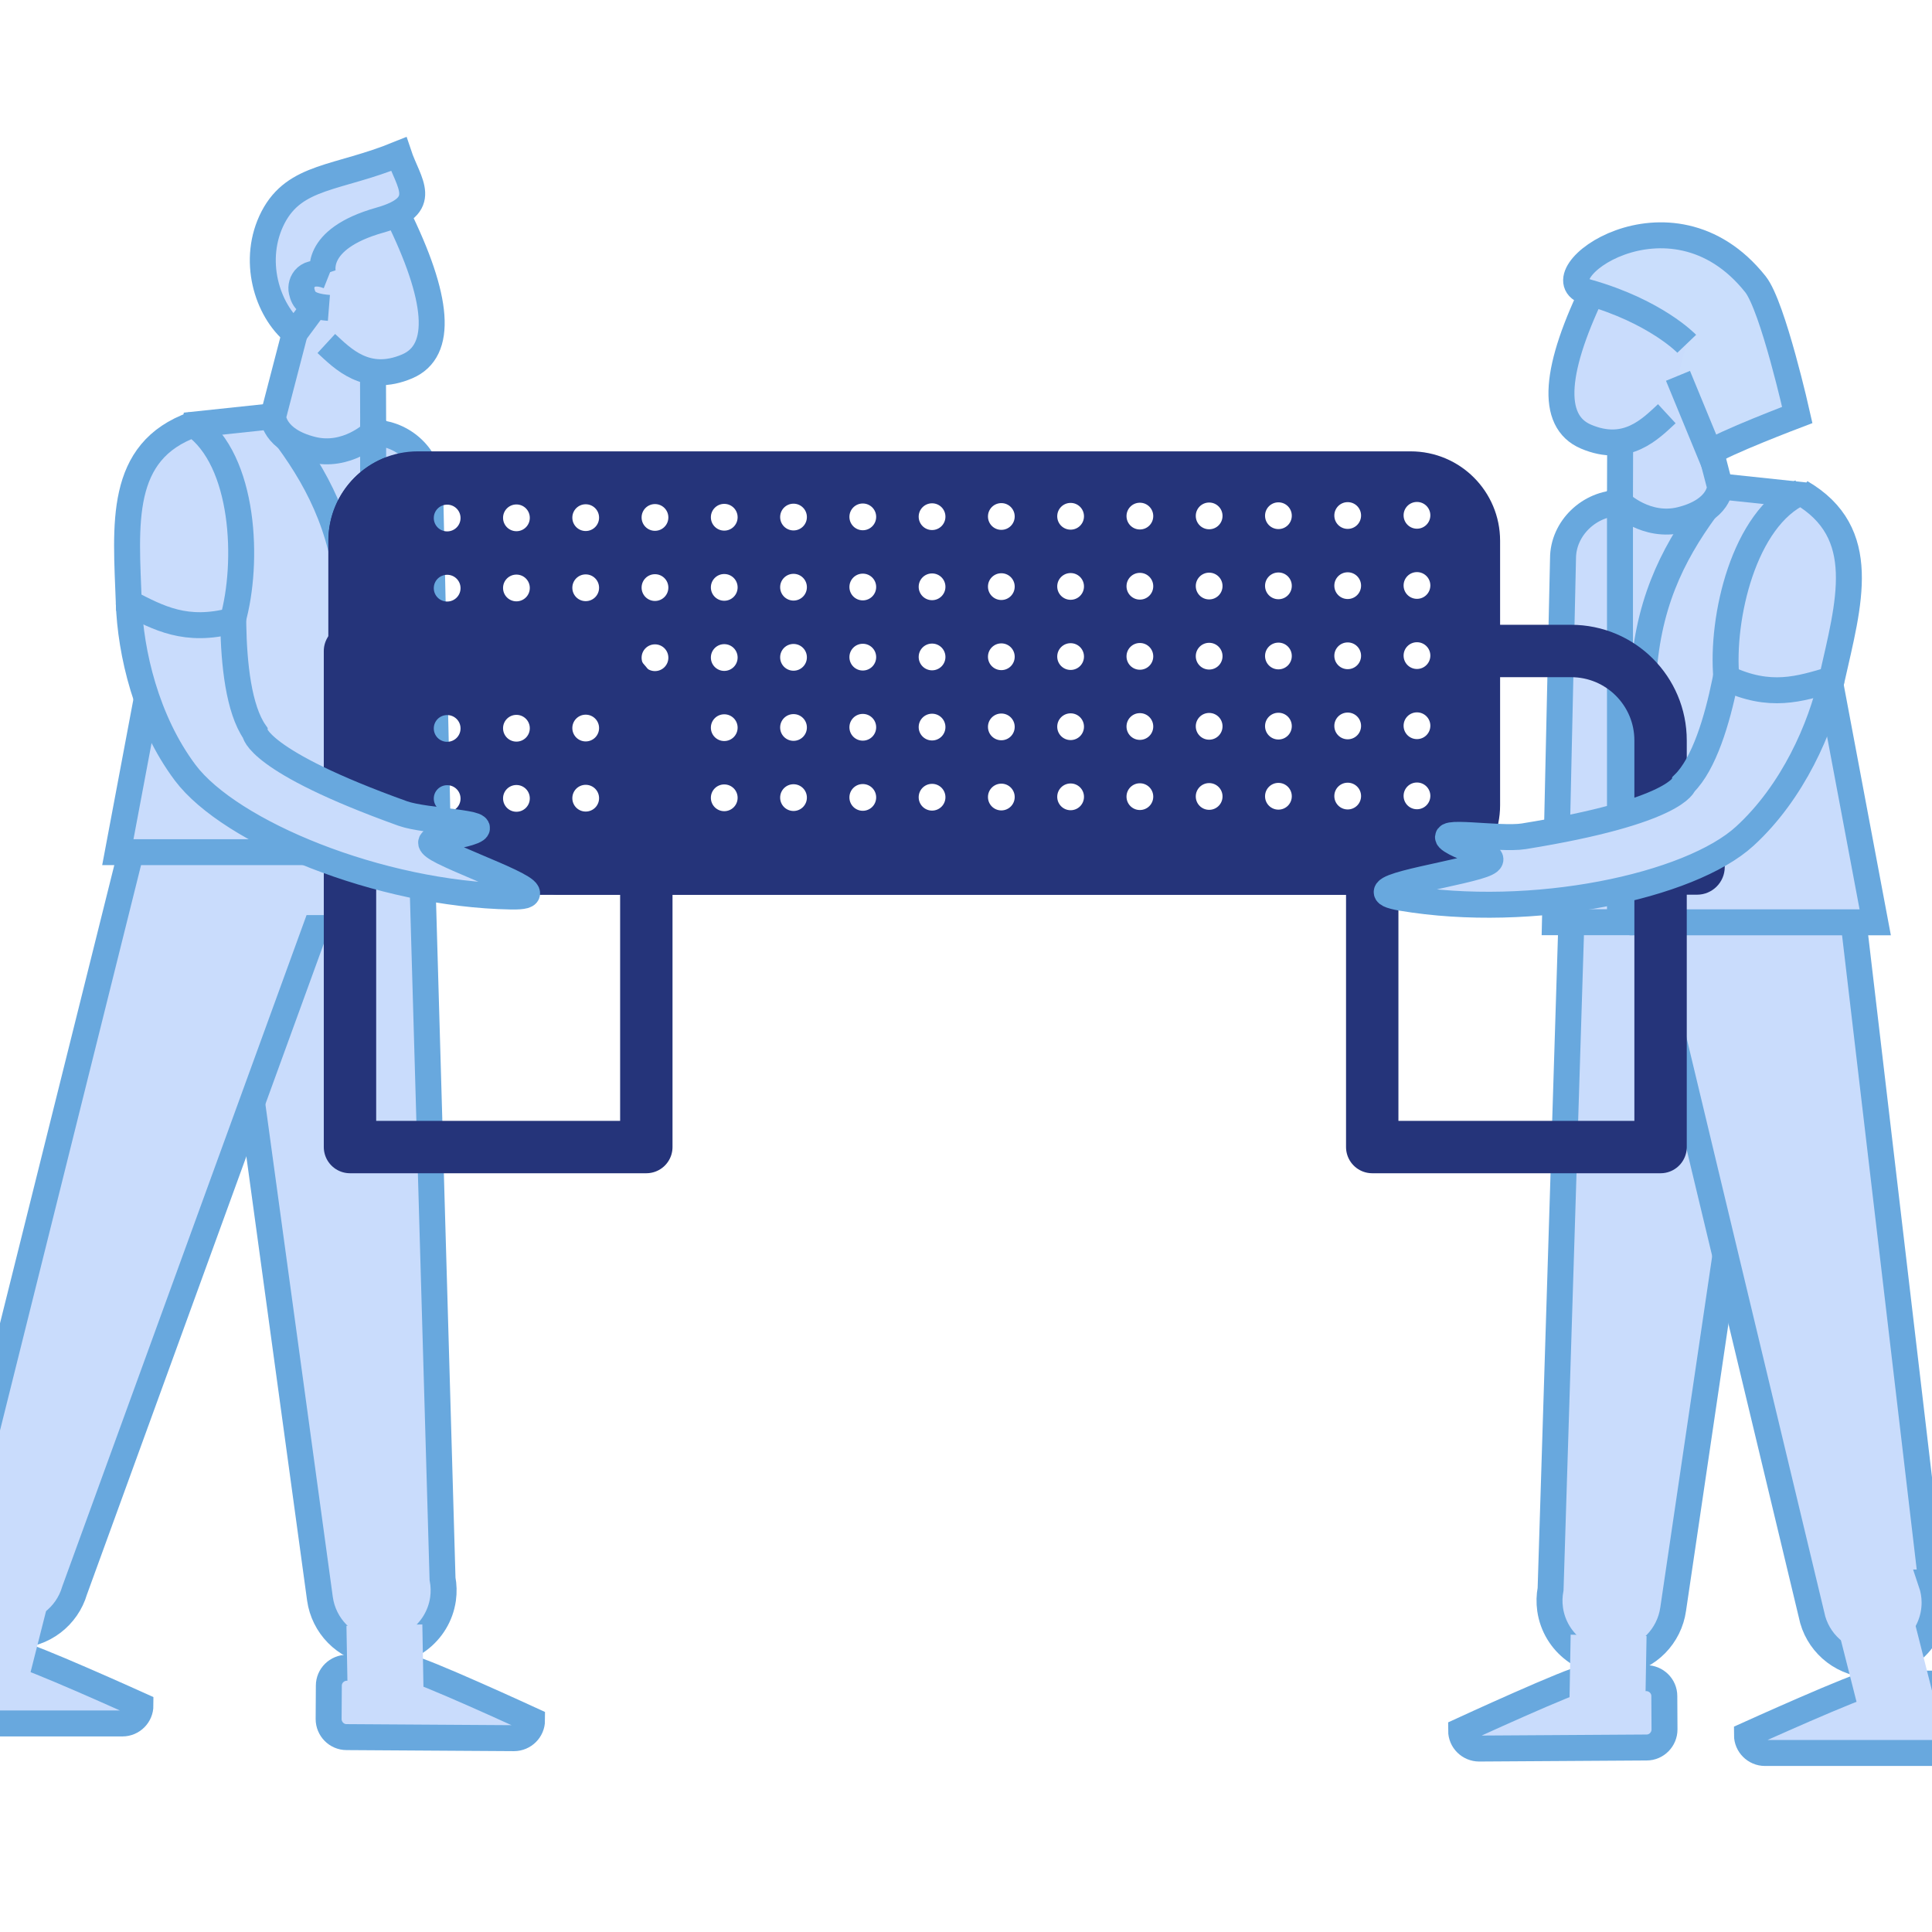 <svg width="163" height="163" viewBox="0 0 163 163" fill="none" xmlns="http://www.w3.org/2000/svg">
<rect x="0" y="0" width="163" height="163" fill="#808080" stroke="none"/>
<g clip-path="url(#clip0_1_2)">
<rect width="163" height="163" fill="white"/>
<path d="M24.869 28.095C22.515 26.188 21.184 21.902 23.034 18.331C24.893 14.767 28.456 15.108 33.627 12.998C34.447 15.465 36.379 17.348 32.036 18.574C31.841 18.631 33.514 18.055 33.514 18.055C37.02 25.149 37.426 29.605 34.35 30.912C33.254 31.375 32.304 31.48 31.468 31.358L31.484 36.513C31.484 36.513 29.26 38.664 26.33 37.925C23.042 37.097 23.042 35.141 23.042 35.141L24.877 28.087L24.869 28.095Z" fill="#C9DCFC"/>
<path d="M17.612 63.795C18.326 58.876 22.888 55.467 27.799 56.181C32.718 56.895 36.127 61.457 35.413 66.368L37.336 133.197C37.442 133.749 37.458 134.325 37.377 134.909C36.963 137.775 34.3 139.763 31.435 139.349C29.073 139.009 27.312 137.142 26.995 134.893L17.628 66.417C17.498 65.564 17.49 64.68 17.628 63.787L17.612 63.795Z" fill="#C9DCFC" stroke="#68A8DE" stroke-width="2.19" stroke-miterlimit="10"/>
<path d="M43.368 146.647L29.236 146.557C28.4 146.557 27.726 145.867 27.726 145.031L27.743 142.215C27.743 141.379 28.433 140.705 29.269 140.705L34.496 140.737C35.332 140.737 44.886 145.137 44.886 145.137C44.886 145.973 44.196 146.647 43.36 146.647H43.368Z" fill="#C9DCFC" stroke="#68A8DE" stroke-width="2.19" stroke-miterlimit="10"/>
<path d="M35.632 137.05L29.229 137.164L29.343 143.575L35.746 143.461L35.632 137.05Z" fill="#C9DCFC"/>
<path d="M-3.704 131.013L12.425 66.36C12.425 61.392 16.451 57.366 21.419 57.366C26.387 57.366 30.413 61.392 30.413 66.36C30.413 67.261 30.275 68.137 30.031 68.957L6.297 134.179C5.664 136.362 3.65 137.953 1.264 137.953C-1.634 137.953 -3.98 135.607 -3.98 132.71C-3.98 132.117 -3.874 131.549 -3.696 131.021L-3.704 131.013Z" fill="#C9DCFC" stroke="#68A8DE" stroke-width="2.19" stroke-miterlimit="10"/>
<path d="M10.331 145.405H-3.793C-4.629 145.405 -5.311 144.723 -5.311 143.887V141.07C-5.311 140.234 -4.629 139.552 -3.793 139.552H1.434C2.271 139.552 11.849 143.887 11.849 143.887C11.849 144.723 11.167 145.405 10.331 145.405Z" fill="#C9DCFC" stroke="#68A8DE" stroke-width="2.19" stroke-miterlimit="10"/>
<path d="M4.41 133.858L-1.798 132.283L-4.001 140.97L2.207 142.544L4.41 133.858Z" fill="#C9DCFC"/>
<path d="M23.042 77.204H32.036V66.563H23.042V77.204Z" fill="#C9DCFC"/>
<path d="M23.911 66.335H31.492L31.492 36.57H23.911L23.911 66.335Z" fill="#C9DCFC" stroke="#68A8DE" stroke-width="2.19" stroke-miterlimit="10"/>
<path d="M14.504 47.633L16.452 35.815L22.734 35.149L24.268 37.041C27.118 40.953 29.244 45.239 29.537 51.668L29.577 71.896H9.942L14.504 47.642V47.633Z" fill="#C9DCFC" stroke="#68A8DE" stroke-width="2.19" stroke-miterlimit="10"/>
<path d="M31.468 31.172L31.485 36.513C31.485 36.513 29.261 38.664 26.33 37.925C23.043 37.097 23.043 35.141 23.043 35.141L24.877 28.087" fill="#C9DCFC"/>
<path d="M31.468 31.172L31.485 36.513C31.485 36.513 29.261 38.664 26.33 37.925C23.043 37.097 23.043 35.141 23.043 35.141L24.877 28.087" stroke="#68A8DE" stroke-width="2.19" stroke-miterlimit="10"/>
<path d="M31.484 36.513C34.049 36.513 36.29 38.64 36.29 41.197L36.971 71.879H31.484V36.513V36.513Z" fill="#C9DCFC" stroke="#68A8DE" stroke-width="2.19" stroke-miterlimit="10"/>
<path d="M33.514 18.055C37.02 25.149 37.426 29.605 34.35 30.912C30.916 32.373 28.895 30.238 27.531 28.98" fill="#C9DCFC"/>
<path d="M33.514 18.055C37.02 25.149 37.426 29.605 34.35 30.912C30.916 32.373 28.895 30.238 27.531 28.98" stroke="#68A8DE" stroke-width="2.19" stroke-miterlimit="10"/>
<path d="M27.717 23.298C25.875 22.568 25.282 23.834 25.453 24.573C25.623 25.311 25.915 25.831 27.75 25.977" fill="#C9DCFC"/>
<path d="M27.717 23.298C25.875 22.568 25.282 23.834 25.453 24.573C25.623 25.311 25.915 25.831 27.75 25.977" stroke="#68A8DE" stroke-width="2.19" stroke-miterlimit="10"/>
<path d="M26.589 25.782L24.877 28.095C22.523 26.188 21.191 21.902 23.042 18.331C24.901 14.767 28.464 15.108 33.635 12.998C34.455 15.465 36.387 17.348 32.044 18.574C26.289 20.197 27.271 23.152 27.271 23.152" stroke="#68A8DE" stroke-width="2.19" stroke-miterlimit="10"/>
<path d="M143.29 34.021C145.644 32.114 146.975 27.828 145.124 24.256C143.266 20.693 131.788 23.274 136.131 24.5C136.325 24.556 134.653 23.98 134.653 23.98C131.147 31.075 130.741 35.531 133.817 36.838C134.913 37.3 135.863 37.406 136.699 37.284L136.683 42.438C136.683 42.438 138.907 44.59 141.837 43.851C145.124 43.023 145.124 41.067 145.124 41.067L143.29 34.013V34.021Z" fill="#C9DCFC"/>
<path d="M150.546 69.712C149.832 64.793 145.27 61.384 140.359 62.098C135.44 62.813 132.031 67.374 132.745 72.285L130.821 134.065C130.716 134.617 130.699 135.194 130.781 135.778C131.194 138.643 133.857 140.632 136.722 140.218C139.084 139.877 140.846 138.01 141.162 135.762L150.53 72.342C150.659 71.49 150.668 70.605 150.53 69.712H150.546Z" fill="#C9DCFC" stroke="#68A8DE" stroke-width="2.19" stroke-miterlimit="10"/>
<path d="M124.791 147.523L138.922 147.434C139.759 147.434 140.432 146.744 140.432 145.908L140.416 143.091C140.416 142.255 139.726 141.582 138.89 141.582L133.663 141.614C132.826 141.614 123.273 146.014 123.273 146.014C123.273 146.85 123.963 147.523 124.799 147.523H124.791Z" fill="#C9DCFC" stroke="#68A8DE" stroke-width="2.19" stroke-miterlimit="10"/>
<path d="M132.4 144.328L138.803 144.442L138.918 138.03L132.514 137.916L132.4 144.328Z" fill="#C9DCFC"/>
<path d="M162.942 133.513L155.734 72.277C155.734 67.31 151.707 63.283 146.74 63.283C141.772 63.283 137.746 67.31 137.746 72.277C137.746 73.178 137.884 74.055 138.127 74.875L152.941 136.671C153.574 138.854 155.587 140.445 157.974 140.445C160.872 140.445 163.218 138.099 163.218 135.202C163.218 134.609 163.112 134.041 162.933 133.513H162.942Z" fill="#C9DCFC" stroke="#68A8DE" stroke-width="2.19" stroke-miterlimit="10"/>
<path d="M148.898 147.897H163.03C163.866 147.897 164.548 147.215 164.548 146.379V143.562C164.548 142.726 163.866 142.044 163.03 142.044H157.803C156.967 142.044 147.388 146.379 147.388 146.379C147.388 147.215 148.07 147.897 148.906 147.897H148.898Z" fill="#C9DCFC" stroke="#68A8DE" stroke-width="2.19" stroke-miterlimit="10"/>
<path d="M157.007 145.054L163.215 143.479L161.012 134.793L154.804 136.367L157.007 145.054Z" fill="#C9DCFC"/>
<path d="M145.116 72.48H136.122V83.122H145.116V72.48Z" fill="#C9DCFC"/>
<path d="M144.256 42.487H136.674V72.253H144.256V42.487Z" fill="#C9DCFC" stroke="#68A8DE" stroke-width="2.19" stroke-miterlimit="10"/>
<path d="M153.655 53.551L151.707 41.732L145.424 41.067L143.89 42.958C141.041 46.87 138.914 51.156 138.622 57.585L138.582 77.813H158.209L153.647 53.559L153.655 53.551Z" fill="#C9DCFC" stroke="#68A8DE" stroke-width="2.19" stroke-miterlimit="10"/>
<path d="M136.69 37.097L136.674 42.438C136.674 42.438 138.898 44.59 141.828 43.851C145.116 43.023 145.116 41.067 145.116 41.067L143.281 34.013" fill="#C9DCFC"/>
<path d="M136.69 37.097L136.674 42.438C136.674 42.438 138.898 44.59 141.828 43.851C145.116 43.023 145.116 41.067 145.116 41.067L143.281 34.013" stroke="#68A8DE" stroke-width="2.19" stroke-miterlimit="10"/>
<path d="M136.674 42.438C134.109 42.438 131.869 44.565 131.869 47.122L131.187 77.805H136.674V42.438Z" fill="#C9DCFC" stroke="#68A8DE" stroke-width="2.19" stroke-miterlimit="10"/>
<path d="M134.645 23.98C131.138 31.075 130.732 35.531 133.809 36.838C137.242 38.299 139.263 36.164 140.627 34.906" fill="#C9DCFC"/>
<path d="M134.645 23.98C131.138 31.075 130.732 35.531 133.809 36.838C137.242 38.299 139.263 36.164 140.627 34.906" stroke="#68A8DE" stroke-width="2.19" stroke-miterlimit="10"/>
<path d="M141.569 31.708L144.255 38.226C145.213 37.446 151.634 35.011 151.634 35.011C151.634 35.011 149.58 25.839 148.103 23.98C140.903 14.921 129.596 23.42 133.939 24.646C139.694 26.269 142.307 29.005 142.307 29.005" fill="#CADEFC"/>
<path d="M141.569 31.708L144.255 38.226C145.213 37.446 151.634 35.011 151.634 35.011C151.634 35.011 149.58 25.839 148.103 23.98C140.903 14.921 129.596 23.42 133.939 24.646C139.694 26.269 142.307 29.005 142.307 29.005" stroke="#68A8DE" stroke-width="2.19" stroke-miterlimit="10"/>
<path d="M119.012 38.08H35.251C31.078 38.08 27.701 41.456 27.701 45.629V67.934C27.701 72.107 31.078 75.484 35.251 75.484H119.012C123.184 75.484 126.561 72.107 126.561 67.934V45.629C126.561 41.456 123.184 38.08 119.012 38.08ZM37.726 68.503C37.101 68.503 36.598 67.999 36.598 67.374C36.598 66.749 37.101 66.246 37.726 66.246C38.351 66.246 38.855 66.749 38.855 67.374C38.855 67.999 38.351 68.503 37.726 68.503ZM37.726 62.585C37.101 62.585 36.598 62.082 36.598 61.457C36.598 60.832 37.101 60.329 37.726 60.329C38.351 60.329 38.855 60.832 38.855 61.457C38.855 62.082 38.351 62.585 37.726 62.585ZM37.726 56.668C37.101 56.668 36.598 56.165 36.598 55.54C36.598 54.915 37.101 54.411 37.726 54.411C38.351 54.411 38.855 54.915 38.855 55.54C38.855 56.165 38.351 56.668 37.726 56.668ZM37.726 50.751C37.101 50.751 36.598 50.247 36.598 49.622C36.598 48.997 37.101 48.494 37.726 48.494C38.351 48.494 38.855 48.997 38.855 49.622C38.855 50.247 38.351 50.751 37.726 50.751ZM37.726 44.833C37.101 44.833 36.598 44.33 36.598 43.705C36.598 43.08 37.101 42.577 37.726 42.577C38.351 42.577 38.855 43.08 38.855 43.705C38.855 44.33 38.351 44.833 37.726 44.833ZM43.571 68.487C42.946 68.487 42.442 67.983 42.442 67.358C42.442 66.733 42.946 66.23 43.571 66.23C44.196 66.23 44.699 66.733 44.699 67.358C44.699 67.983 44.196 68.487 43.571 68.487ZM43.571 62.569C42.946 62.569 42.442 62.066 42.442 61.441C42.442 60.816 42.946 60.312 43.571 60.312C44.196 60.312 44.699 60.816 44.699 61.441C44.699 62.066 44.196 62.569 43.571 62.569ZM43.571 56.652C42.946 56.652 42.442 56.148 42.442 55.523C42.442 54.898 42.946 54.395 43.571 54.395C44.196 54.395 44.699 54.898 44.699 55.523C44.699 56.148 44.196 56.652 43.571 56.652ZM43.571 50.734C42.946 50.734 42.442 50.231 42.442 49.606C42.442 48.981 42.946 48.478 43.571 48.478C44.196 48.478 44.699 48.981 44.699 49.606C44.699 50.231 44.196 50.734 43.571 50.734ZM43.571 44.817C42.946 44.817 42.442 44.313 42.442 43.688C42.442 43.063 42.946 42.56 43.571 42.56C44.196 42.56 44.699 43.063 44.699 43.688C44.699 44.313 44.196 44.817 43.571 44.817ZM49.415 68.47C48.79 68.47 48.287 67.967 48.287 67.342C48.287 66.717 48.79 66.214 49.415 66.214C50.04 66.214 50.543 66.717 50.543 67.342C50.543 67.967 50.04 68.47 49.415 68.47ZM49.415 62.553C48.79 62.553 48.287 62.05 48.287 61.425C48.287 60.8 48.79 60.296 49.415 60.296C50.04 60.296 50.543 60.8 50.543 61.425C50.543 62.05 50.04 62.553 49.415 62.553ZM49.415 56.635C48.79 56.635 48.287 56.132 48.287 55.507C48.287 54.882 48.79 54.379 49.415 54.379C50.04 54.379 50.543 54.882 50.543 55.507C50.543 56.132 50.04 56.635 49.415 56.635ZM49.415 50.718C48.79 50.718 48.287 50.215 48.287 49.59C48.287 48.965 48.79 48.461 49.415 48.461C50.04 48.461 50.543 48.965 50.543 49.59C50.543 50.215 50.04 50.718 49.415 50.718ZM49.415 44.801C48.79 44.801 48.287 44.297 48.287 43.672C48.287 43.047 48.79 42.544 49.415 42.544C50.04 42.544 50.543 43.047 50.543 43.672C50.543 44.297 50.04 44.801 49.415 44.801ZM55.259 68.454C54.634 68.454 54.131 67.951 54.131 67.326C54.131 66.701 54.634 66.197 55.259 66.197C55.884 66.197 56.388 66.701 56.388 67.326C56.388 67.951 55.884 68.454 55.259 68.454ZM55.259 62.537C54.634 62.537 54.131 62.033 54.131 61.408C54.131 60.783 54.634 60.28 55.259 60.28C55.884 60.28 56.388 60.783 56.388 61.408C56.388 62.033 55.884 62.537 55.259 62.537ZM55.259 56.619C54.634 56.619 54.131 56.116 54.131 55.491C54.131 54.866 54.634 54.363 55.259 54.363C55.884 54.363 56.388 54.866 56.388 55.491C56.388 56.116 55.884 56.619 55.259 56.619ZM55.259 50.702C54.634 50.702 54.131 50.199 54.131 49.574C54.131 48.948 54.634 48.445 55.259 48.445C55.884 48.445 56.388 48.948 56.388 49.574C56.388 50.199 55.884 50.702 55.259 50.702ZM55.259 44.784C54.634 44.784 54.131 44.281 54.131 43.656C54.131 43.031 54.634 42.528 55.259 42.528C55.884 42.528 56.388 43.031 56.388 43.656C56.388 44.281 55.884 44.784 55.259 44.784ZM61.104 68.438C60.479 68.438 59.975 67.934 59.975 67.309C59.975 66.684 60.479 66.181 61.104 66.181C61.729 66.181 62.232 66.684 62.232 67.309C62.232 67.934 61.729 68.438 61.104 68.438ZM61.104 62.52C60.479 62.52 59.975 62.017 59.975 61.392C59.975 60.767 60.479 60.264 61.104 60.264C61.729 60.264 62.232 60.767 62.232 61.392C62.232 62.017 61.729 62.52 61.104 62.52ZM61.104 56.603C60.479 56.603 59.975 56.1 59.975 55.475C59.975 54.85 60.479 54.346 61.104 54.346C61.729 54.346 62.232 54.85 62.232 55.475C62.232 56.1 61.729 56.603 61.104 56.603ZM61.104 50.685C60.479 50.685 59.975 50.182 59.975 49.557C59.975 48.932 60.479 48.429 61.104 48.429C61.729 48.429 62.232 48.932 62.232 49.557C62.232 50.182 61.729 50.685 61.104 50.685ZM61.104 44.768C60.479 44.768 59.975 44.265 59.975 43.64C59.975 43.015 60.479 42.511 61.104 42.511C61.729 42.511 62.232 43.015 62.232 43.64C62.232 44.265 61.729 44.768 61.104 44.768ZM66.948 68.421C66.323 68.421 65.82 67.918 65.82 67.293C65.82 66.668 66.323 66.165 66.948 66.165C67.573 66.165 68.076 66.668 68.076 67.293C68.076 67.918 67.573 68.421 66.948 68.421ZM66.948 62.504C66.323 62.504 65.82 62.001 65.82 61.376C65.82 60.751 66.323 60.248 66.948 60.248C67.573 60.248 68.076 60.751 68.076 61.376C68.076 62.001 67.573 62.504 66.948 62.504ZM66.948 56.587C66.323 56.587 65.82 56.083 65.82 55.458C65.82 54.833 66.323 54.33 66.948 54.33C67.573 54.33 68.076 54.833 68.076 55.458C68.076 56.083 67.573 56.587 66.948 56.587ZM66.948 50.669C66.323 50.669 65.82 50.166 65.82 49.541C65.82 48.916 66.323 48.413 66.948 48.413C67.573 48.413 68.076 48.916 68.076 49.541C68.076 50.166 67.573 50.669 66.948 50.669ZM66.948 44.752C66.323 44.752 65.82 44.249 65.82 43.624C65.82 42.999 66.323 42.495 66.948 42.495C67.573 42.495 68.076 42.999 68.076 43.624C68.076 44.249 67.573 44.752 66.948 44.752ZM72.792 68.405C72.167 68.405 71.664 67.902 71.664 67.277C71.664 66.652 72.167 66.149 72.792 66.149C73.418 66.149 73.921 66.652 73.921 67.277C73.921 67.902 73.418 68.405 72.792 68.405ZM72.792 62.488C72.167 62.488 71.664 61.985 71.664 61.36C71.664 60.735 72.167 60.231 72.792 60.231C73.418 60.231 73.921 60.735 73.921 61.36C73.921 61.985 73.418 62.488 72.792 62.488ZM72.792 56.571C72.167 56.571 71.664 56.067 71.664 55.442C71.664 54.817 72.167 54.314 72.792 54.314C73.418 54.314 73.921 54.817 73.921 55.442C73.921 56.067 73.418 56.571 72.792 56.571ZM72.792 50.653C72.167 50.653 71.664 50.15 71.664 49.525C71.664 48.9 72.167 48.397 72.792 48.397C73.418 48.397 73.921 48.9 73.921 49.525C73.921 50.15 73.418 50.653 72.792 50.653ZM72.792 44.736C72.167 44.736 71.664 44.232 71.664 43.607C71.664 42.982 72.167 42.479 72.792 42.479C73.418 42.479 73.921 42.982 73.921 43.607C73.921 44.232 73.418 44.736 72.792 44.736ZM78.637 68.389C78.012 68.389 77.508 67.886 77.508 67.261C77.508 66.636 78.012 66.132 78.637 66.132C79.262 66.132 79.765 66.636 79.765 67.261C79.765 67.886 79.262 68.389 78.637 68.389ZM78.637 62.472C78.012 62.472 77.508 61.968 77.508 61.343C77.508 60.718 78.012 60.215 78.637 60.215C79.262 60.215 79.765 60.718 79.765 61.343C79.765 61.968 79.262 62.472 78.637 62.472ZM78.637 56.554C78.012 56.554 77.508 56.051 77.508 55.426C77.508 54.801 78.012 54.298 78.637 54.298C79.262 54.298 79.765 54.801 79.765 55.426C79.765 56.051 79.262 56.554 78.637 56.554ZM78.637 50.637C78.012 50.637 77.508 50.133 77.508 49.508C77.508 48.883 78.012 48.38 78.637 48.38C79.262 48.38 79.765 48.883 79.765 49.508C79.765 50.133 79.262 50.637 78.637 50.637ZM78.637 44.719C78.012 44.719 77.508 44.216 77.508 43.591C77.508 42.966 78.012 42.463 78.637 42.463C79.262 42.463 79.765 42.966 79.765 43.591C79.765 44.216 79.262 44.719 78.637 44.719ZM84.481 68.373C83.856 68.373 83.353 67.87 83.353 67.245C83.353 66.62 83.856 66.116 84.481 66.116C85.106 66.116 85.609 66.62 85.609 67.245C85.609 67.87 85.106 68.373 84.481 68.373ZM84.481 62.455C83.856 62.455 83.353 61.952 83.353 61.327C83.353 60.702 83.856 60.199 84.481 60.199C85.106 60.199 85.609 60.702 85.609 61.327C85.609 61.952 85.106 62.455 84.481 62.455ZM84.481 56.538C83.856 56.538 83.353 56.035 83.353 55.41C83.353 54.785 83.856 54.281 84.481 54.281C85.106 54.281 85.609 54.785 85.609 55.41C85.609 56.035 85.106 56.538 84.481 56.538ZM84.481 50.621C83.856 50.621 83.353 50.117 83.353 49.492C83.353 48.867 83.856 48.364 84.481 48.364C85.106 48.364 85.609 48.867 85.609 49.492C85.609 50.117 85.106 50.621 84.481 50.621ZM84.481 44.703C83.856 44.703 83.353 44.2 83.353 43.575C83.353 42.95 83.856 42.447 84.481 42.447C85.106 42.447 85.609 42.95 85.609 43.575C85.609 44.2 85.106 44.703 84.481 44.703ZM90.326 68.357C89.701 68.357 89.197 67.853 89.197 67.228C89.197 66.603 89.701 66.1 90.326 66.1C90.951 66.1 91.454 66.603 91.454 67.228C91.454 67.853 90.951 68.357 90.326 68.357ZM90.326 62.439C89.701 62.439 89.197 61.936 89.197 61.311C89.197 60.686 89.701 60.183 90.326 60.183C90.951 60.183 91.454 60.686 91.454 61.311C91.454 61.936 90.951 62.439 90.326 62.439ZM90.326 56.522C89.701 56.522 89.197 56.019 89.197 55.394C89.197 54.769 89.701 54.265 90.326 54.265C90.951 54.265 91.454 54.769 91.454 55.394C91.454 56.019 90.951 56.522 90.326 56.522ZM90.326 50.604C89.701 50.604 89.197 50.101 89.197 49.476C89.197 48.851 89.701 48.348 90.326 48.348C90.951 48.348 91.454 48.851 91.454 49.476C91.454 50.101 90.951 50.604 90.326 50.604ZM90.326 44.687C89.701 44.687 89.197 44.184 89.197 43.559C89.197 42.934 89.701 42.43 90.326 42.43C90.951 42.43 91.454 42.934 91.454 43.559C91.454 44.184 90.951 44.687 90.326 44.687ZM96.17 68.34C95.545 68.34 95.042 67.837 95.042 67.212C95.042 66.587 95.545 66.084 96.17 66.084C96.795 66.084 97.298 66.587 97.298 67.212C97.298 67.837 96.795 68.34 96.17 68.34ZM96.17 62.423C95.545 62.423 95.042 61.92 95.042 61.295C95.042 60.67 95.545 60.166 96.17 60.166C96.795 60.166 97.298 60.67 97.298 61.295C97.298 61.92 96.795 62.423 96.17 62.423ZM96.17 56.505C95.545 56.505 95.042 56.002 95.042 55.377C95.042 54.752 95.545 54.249 96.17 54.249C96.795 54.249 97.298 54.752 97.298 55.377C97.298 56.002 96.795 56.505 96.17 56.505ZM96.17 50.588C95.545 50.588 95.042 50.085 95.042 49.46C95.042 48.835 95.545 48.331 96.17 48.331C96.795 48.331 97.298 48.835 97.298 49.46C97.298 50.085 96.795 50.588 96.17 50.588ZM96.17 44.671C95.545 44.671 95.042 44.167 95.042 43.542C95.042 42.917 95.545 42.414 96.17 42.414C96.795 42.414 97.298 42.917 97.298 43.542C97.298 44.167 96.795 44.671 96.17 44.671ZM102.014 68.324C101.389 68.324 100.886 67.821 100.886 67.196C100.886 66.571 101.389 66.068 102.014 66.068C102.639 66.068 103.143 66.571 103.143 67.196C103.143 67.821 102.639 68.324 102.014 68.324ZM102.014 62.407C101.389 62.407 100.886 61.903 100.886 61.278C100.886 60.653 101.389 60.15 102.014 60.15C102.639 60.15 103.143 60.653 103.143 61.278C103.143 61.903 102.639 62.407 102.014 62.407ZM102.014 56.489C101.389 56.489 100.886 55.986 100.886 55.361C100.886 54.736 101.389 54.233 102.014 54.233C102.639 54.233 103.143 54.736 103.143 55.361C103.143 55.986 102.639 56.489 102.014 56.489ZM102.014 50.572C101.389 50.572 100.886 50.069 100.886 49.444C100.886 48.819 101.389 48.315 102.014 48.315C102.639 48.315 103.143 48.819 103.143 49.444C103.143 50.069 102.639 50.572 102.014 50.572ZM102.014 44.654C101.389 44.654 100.886 44.151 100.886 43.526C100.886 42.901 101.389 42.398 102.014 42.398C102.639 42.398 103.143 42.901 103.143 43.526C103.143 44.151 102.639 44.654 102.014 44.654ZM107.859 68.308C107.234 68.308 106.73 67.805 106.73 67.18C106.73 66.555 107.234 66.051 107.859 66.051C108.484 66.051 108.987 66.555 108.987 67.18C108.987 67.805 108.484 68.308 107.859 68.308ZM107.859 62.391C107.234 62.391 106.73 61.887 106.73 61.262C106.73 60.637 107.234 60.134 107.859 60.134C108.484 60.134 108.987 60.637 108.987 61.262C108.987 61.887 108.484 62.391 107.859 62.391ZM107.859 56.473C107.234 56.473 106.73 55.97 106.73 55.345C106.73 54.72 107.234 54.217 107.859 54.217C108.484 54.217 108.987 54.72 108.987 55.345C108.987 55.97 108.484 56.473 107.859 56.473ZM107.859 50.556C107.234 50.556 106.73 50.052 106.73 49.427C106.73 48.802 107.234 48.299 107.859 48.299C108.484 48.299 108.987 48.802 108.987 49.427C108.987 50.052 108.484 50.556 107.859 50.556ZM107.859 44.638C107.234 44.638 106.73 44.135 106.73 43.51C106.73 42.885 107.234 42.382 107.859 42.382C108.484 42.382 108.987 42.885 108.987 43.51C108.987 44.135 108.484 44.638 107.859 44.638ZM113.703 68.292C113.078 68.292 112.575 67.788 112.575 67.163C112.575 66.538 113.078 66.035 113.703 66.035C114.328 66.035 114.831 66.538 114.831 67.163C114.831 67.788 114.328 68.292 113.703 68.292ZM113.703 62.374C113.078 62.374 112.575 61.871 112.575 61.246C112.575 60.621 113.078 60.118 113.703 60.118C114.328 60.118 114.831 60.621 114.831 61.246C114.831 61.871 114.328 62.374 113.703 62.374ZM113.703 56.457C113.078 56.457 112.575 55.954 112.575 55.328C112.575 54.703 113.078 54.2 113.703 54.2C114.328 54.2 114.831 54.703 114.831 55.328C114.831 55.954 114.328 56.457 113.703 56.457ZM113.703 50.539C113.078 50.539 112.575 50.036 112.575 49.411C112.575 48.786 113.078 48.283 113.703 48.283C114.328 48.283 114.831 48.786 114.831 49.411C114.831 50.036 114.328 50.539 113.703 50.539ZM113.703 44.622C113.078 44.622 112.575 44.119 112.575 43.494C112.575 42.869 113.078 42.365 113.703 42.365C114.328 42.365 114.831 42.869 114.831 43.494C114.831 44.119 114.328 44.622 113.703 44.622ZM119.547 68.275C118.922 68.275 118.419 67.772 118.419 67.147C118.419 66.522 118.922 66.019 119.547 66.019C120.172 66.019 120.676 66.522 120.676 67.147C120.676 67.772 120.172 68.275 119.547 68.275ZM119.547 62.358C118.922 62.358 118.419 61.855 118.419 61.23C118.419 60.605 118.922 60.101 119.547 60.101C120.172 60.101 120.676 60.605 120.676 61.23C120.676 61.855 120.172 62.358 119.547 62.358ZM119.547 56.441C118.922 56.441 118.419 55.937 118.419 55.312C118.419 54.687 118.922 54.184 119.547 54.184C120.172 54.184 120.676 54.687 120.676 55.312C120.676 55.937 120.172 56.441 119.547 56.441ZM119.547 50.523C118.922 50.523 118.419 50.02 118.419 49.395C118.419 48.77 118.922 48.267 119.547 48.267C120.172 48.267 120.676 48.77 120.676 49.395C120.676 50.02 120.172 50.523 119.547 50.523ZM119.547 44.606C118.922 44.606 118.419 44.102 118.419 43.477C118.419 42.852 118.922 42.349 119.547 42.349C120.172 42.349 120.676 42.852 120.676 43.477C120.676 44.102 120.172 44.606 119.547 44.606Z" fill="#25347A"/>
<path d="M124.117 54.923H132.551C136.723 54.923 140.1 58.299 140.1 62.472V96.775H115.773V72.545" stroke="#25347A" stroke-width="4.42" stroke-linecap="round" stroke-linejoin="round"/>
<path d="M143.177 69.591H47.037C45.746 69.591 44.699 70.637 44.699 71.928V73.146C44.699 74.437 45.746 75.484 47.037 75.484H143.177C144.468 75.484 145.515 74.437 145.515 73.146V71.928C145.515 70.637 144.468 69.591 143.177 69.591Z" fill="#25347A"/>
<path d="M34.495 69.591C34 69.591 33.602 69.193 33.602 68.698V39.484C33.602 38.859 32.969 38.412 32.393 38.648C29.641 39.776 27.709 42.471 27.709 45.629V67.934C27.709 70.556 29.057 72.862 31.086 74.217C31.11 74.234 31.143 74.258 31.167 74.274C31.289 74.355 31.411 74.42 31.541 74.493C31.597 74.526 31.662 74.566 31.727 74.599C31.825 74.647 31.93 74.696 32.028 74.745C32.125 74.794 32.214 74.834 32.312 74.875C32.385 74.907 32.466 74.94 32.539 74.964C32.669 75.013 32.791 75.061 32.928 75.102C32.985 75.118 33.042 75.135 33.091 75.151C33.245 75.199 33.407 75.24 33.562 75.281C33.578 75.281 33.594 75.289 33.61 75.297C34.138 75.41 34.69 75.484 35.258 75.484H119.019C122.177 75.484 124.872 73.543 126 70.8C126.235 70.224 125.789 69.591 125.164 69.591H34.495V69.591Z" fill="#25347A"/>
<path d="M29.528 54.923H46.98C51.152 54.923 54.529 58.299 54.529 62.472V96.775H29.528V54.931V54.923Z" stroke="#25347A" stroke-width="4.42" stroke-linecap="round" stroke-linejoin="round"/>
<path d="M146.439 51.432C146.439 51.432 145.49 62.756 142.081 66.116C142.081 66.116 141.553 68.462 128.557 70.556C126.496 70.889 120.83 69.875 122.453 70.93C124.077 71.985 127.551 72.261 124.596 73.113C121.374 74.039 114.068 75.045 118.257 75.751C129.28 77.61 142.584 74.785 147.211 70.54C151.261 66.831 153.631 61.4 154.532 57.317" fill="#C9DCFC"/>
<path d="M146.439 51.432C146.439 51.432 145.49 62.756 142.081 66.116C142.081 66.116 141.553 68.462 128.557 70.556C126.496 70.889 120.83 69.875 122.453 70.93C124.077 71.985 127.551 72.261 124.596 73.113C121.374 74.039 114.068 75.045 118.257 75.751C129.28 77.61 142.584 74.785 147.211 70.54C151.261 66.831 153.631 61.4 154.532 57.317" stroke="#68A8DE" stroke-width="2.19" stroke-miterlimit="10"/>
<path d="M151.934 41.538C157.795 44.947 155.993 50.872 154.54 57.325C151.829 58.129 149.337 58.949 145.652 57.204C145.189 52.147 147.121 43.721 151.934 41.529" fill="#C9DCFC"/>
<path d="M151.934 41.538C157.795 44.947 155.993 50.872 154.54 57.325C151.829 58.129 149.337 58.949 145.652 57.204C145.189 52.147 147.121 43.721 151.934 41.529" stroke="#68A8DE" stroke-width="2.19" stroke-miterlimit="10"/>
<path d="M19.917 46.546C19.917 46.546 18.764 57.845 21.5 61.782C21.5 61.782 21.581 64.184 33.976 68.633C35.949 69.339 41.695 69.379 39.901 70.126C38.116 70.865 34.65 70.5 37.393 71.88C40.397 73.381 47.386 75.711 43.14 75.638C31.963 75.443 19.406 70.216 15.631 65.199C12.336 60.808 11.004 55.036 10.866 50.856" fill="#C9DCFC"/>
<path d="M19.917 46.546C19.917 46.546 18.764 57.845 21.5 61.782C21.5 61.782 21.581 64.184 33.976 68.633C35.949 69.339 41.695 69.379 39.901 70.126C38.116 70.865 34.65 70.5 37.393 71.88C40.397 73.381 47.386 75.711 43.14 75.638C31.963 75.443 19.406 70.216 15.631 65.199C12.336 60.808 11.004 55.036 10.866 50.856" stroke="#68A8DE" stroke-width="2.19" stroke-miterlimit="10"/>
<path d="M16.329 35.807C9.949 38.08 10.623 44.233 10.867 50.848C13.383 52.139 15.68 53.405 19.625 52.358C21.013 47.471 20.656 38.835 16.329 35.799" fill="#C9DCFC"/>
<path d="M16.329 35.807C9.949 38.08 10.623 44.233 10.867 50.848C13.383 52.139 15.68 53.405 19.625 52.358C21.013 47.471 20.656 38.835 16.329 35.799" stroke="#68A8DE" stroke-width="2.19" stroke-miterlimit="10"/>
</g>
<defs>
<clipPath id="clip0_1_2">
<rect width="163" height="163" fill="white"/>
</clipPath>
</defs>
</svg>
